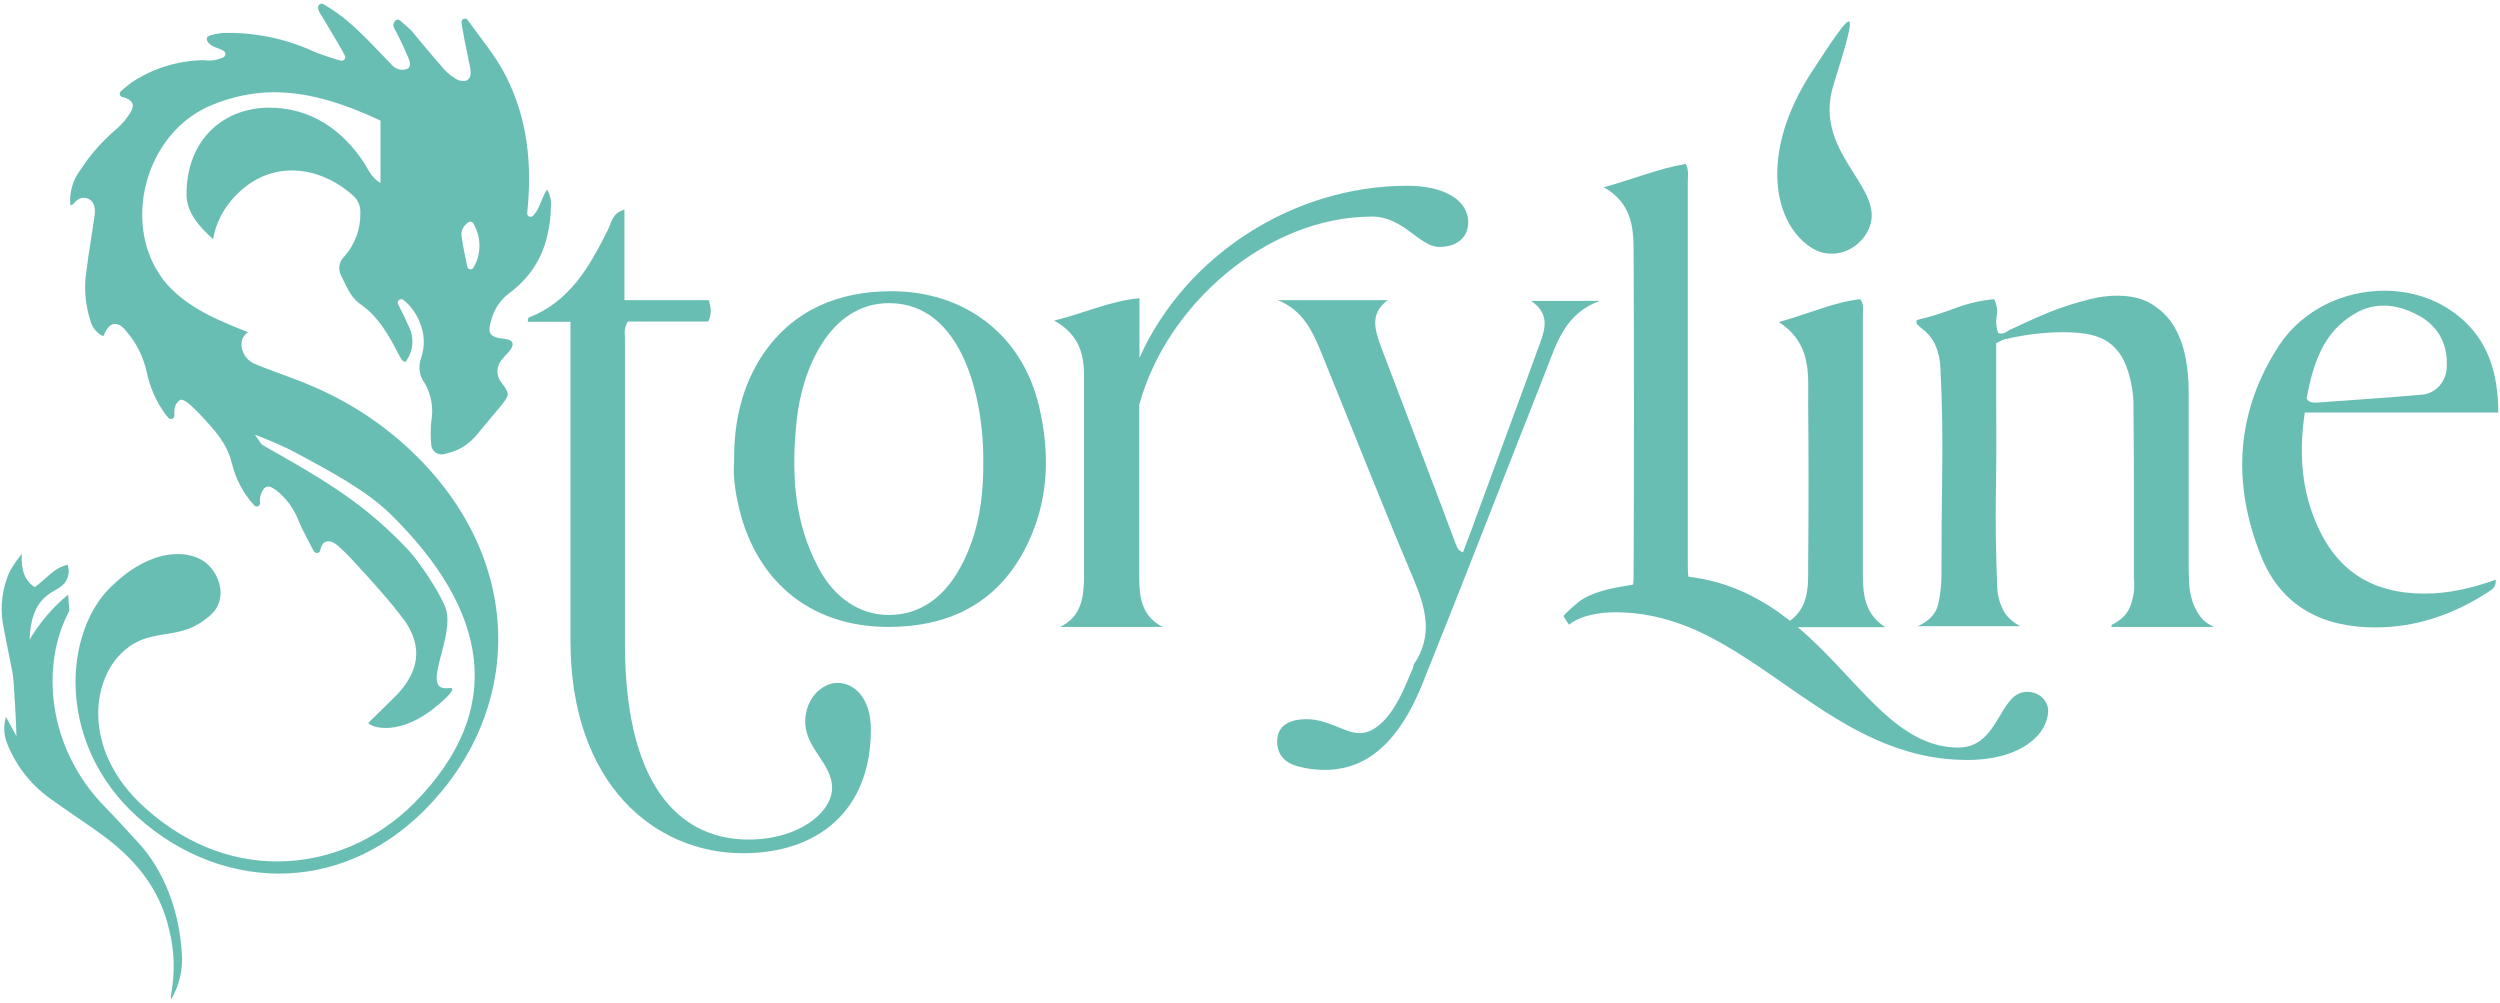 <svg xmlns="http://www.w3.org/2000/svg" xmlns:xlink="http://www.w3.org/1999/xlink" id="Layer_1" x="0px" y="0px" viewBox="0 0 1005.3 403.4" style="enable-background:new 0 0 1005.3 403.4;" xml:space="preserve"><style type="text/css">	.st0{fill:#69BEB4;}	.st1{enable-background:new    ;}</style><g>	<path class="st0" d="M815.1,278.2c-11.4,0-11,22.4-27.6,22.4c-19.1,0-32.3-15.6-47.6-31.9c-5.3-5.6-10.9-11.4-17.1-16.6  c-1.3-1.1-2.7-2.2-4.1-3.3c-10.9-8.4-23.7-15-39.8-16.9c-0.2-1.8-0.2-3.4-0.2-5v-154c0-0.9,0.1-1.9,0.1-2.9c0-1.2-0.2-2.6-0.9-4.1  c-5.3,0.9-10.5,2.4-15.9,4.1c-5.4,1.7-11,3.6-17.1,5.3c11,6.2,12,15.8,12,25.4c0.2,43.2,0.2,86.6,0,129.6c0,1.6,0,3.2-0.2,4.8  l-2.4,0.4c-6.4,1-14.4,2.6-19.6,6.6c-0.4,0.4-6,5-6,5.7l0,0l2.2,3.4c4.8-3.8,12.4-5,18.8-5c10.2,0,20,2.2,29.4,6  c36.9,15.2,65.4,53.4,111.9,53.4c21.8,0,32.6-10.4,32.6-20C823.5,281.8,820.1,278.2,815.1,278.2z"></path>	<path class="st0" d="M749.1,231.3V126.7c0-0.9,0.1-1.7,0.1-2.6c0-1.2-0.2-2.4-1.1-3.8c-5.4,0.6-10.5,2-15.9,3.8  c-5.3,1.7-10.8,3.7-16.9,5.4c13.2,8.6,11.8,20.8,11.8,32.3c0.2,21.8,0.2,43.2,0,64.8c0,1.3,0,2.6,0,3.9c0,6.7-0.5,13.5-6.4,18.4  c-1.5,1.2-3.3,2.3-5.6,3.3h43C750.1,247.1,749.1,239.5,749.1,231.3z M729.2,100.1c6.6,3.8,15.9,2,21-5.7  c11.6-17.7-22-31.3-12.9-60.3c10.6-33.8,8.9-32.2-8.5-5.6C706.7,62.2,713.4,90.9,729.2,100.1z"></path>	<g class="st1">		<path class="st0" d="M856.7,243.6c-1.2,3.3-3.7,5.8-7.6,7.7v0.8h41.2c-2.4-1.1-4.3-2.5-5.6-4.3c-1.3-1.8-2.4-3.8-3.1-6.1   c-0.7-2.3-1.2-4.6-1.3-7.1c-0.1-2.5-0.2-4.8-0.2-7.1v-70.2c0-4.7-0.4-9.2-1.3-13.8c-0.9-4.5-2.4-8.6-4.6-12.3   c-2.2-3.7-5.2-6.6-8.9-8.9c-3.7-2.3-8.4-3.4-14-3.4c-3.2,0-6.7,0.4-10.4,1.3c-3.7,0.9-7.5,2-11.3,3.3c-3.8,1.3-7.5,2.8-11.1,4.4   c-3.6,1.6-6.8,3.1-9.6,4.4c-0.7,0.3-1.3,0.6-2,1.1c-0.7,0.5-1.4,0.7-2.2,0.7c-0.5,0-0.9-0.1-1.2-0.2c-0.8-2.1-1-4.4-0.6-6.7   c0.1-0.6,0.2-1.3,0.2-1.9c0-1.7-0.4-3.3-1.2-5c-5.6,0.5-10.9,1.8-15.9,3.7c-5,1.9-10.1,3.5-15.3,4.7c-0.1,0.9,0,1.6,0.4,1.9   c0.4,0.3,0.8,0.7,1.2,1.1c2.8,2,4.8,4.4,6,7.2c1.2,2.8,1.9,5.9,2,9.4c0.7,14,0.9,27.8,0.7,41.4c-0.2,13.7-0.3,27.6-0.3,41.4   c0,4-0.4,7.9-1.3,11.8c-0.4,1.9-1.3,3.6-2.7,5.1c-1.4,1.5-3.2,2.8-5.6,3.8h41.2c-3.3-1.9-5.7-4.1-7-6.9c-1.3-2.7-2.1-5.8-2.2-9.3   c-0.5-12.9-0.7-25.7-0.5-38.3c0.2-12.7,0.2-25.4,0.1-38.3v-21c0.7-0.3,1.3-0.6,1.8-0.9c0.5-0.3,1.1-0.6,1.8-0.7   c8.1-1.9,15.9-2.8,23.4-2.8c3.2,0,6.2,0.2,8.9,0.6c2.7,0.4,5.2,1.2,7.4,2.3c2.2,1.1,4.1,2.8,5.8,4.9c1.7,2.1,3,4.9,4.1,8.4   c1.3,4.4,2,8.6,2,12.6c0.1,11.9,0.2,23.6,0.2,35.2v35C858.5,236.8,857.9,240.3,856.7,243.6z"></path>	</g>	<g class="st1">		<path class="st0" d="M975,238.7c-21.4,0-36.1-9.4-44.2-29.8c-5.6-13.8-6.2-28.2-4-43h77.8c0-15.6-4-29.2-16-38.8   c-8.6-7-19.2-10.2-29.8-10.2c-16.4,0-32.7,7.6-42.2,21.8c-17.4,26.6-19.2,55-7.6,84.4c8.2,21,25.2,29.2,46.2,29.2   c16.4,0,31.5-5.2,45.6-14.4c1.1-0.8,2.8-1.5,2.8-4.3c0-0.1,0-0.3,0-0.5C994.2,236.5,984.6,238.7,975,238.7z M947.3,125.9   c3.8-2.2,7.6-3,11.4-3c5,0,10.2,1.8,15,4.6c7.4,4.6,10.6,11.6,10.2,20c-0.2,5.8-4.2,10.6-9.8,11.2c-14.2,1.2-28.4,2.2-42.6,3.2   c-0.9,0-1.6,0-2.2-0.2s-1.2-0.6-1.8-1.4C930.1,146.7,933.9,133.5,947.3,125.9z"></path>	</g>	<path class="st0" d="M336.8,274.6c-6.2,0-13,6.2-13,15.6c0,10.8,10.8,16.8,10.8,26.6c0,9.8-13.2,20.8-33.7,20.8  c-24.6,0-49.6-17.6-49.6-78.8v-26.4c0,0,0-78.6,0-96.1c0-0.8-0.1-1.6-0.1-2.5c0-1.3,0.2-2.8,1.3-4.5h32.3c0.7-1.5,1-2.8,1-4.2  s-0.3-2.8-0.8-4.4h-33.9V84.3c-5.2,1.4-5.2,5.6-6.8,8.4c-3.7,7.4-7.5,14.6-12.5,20.7c-5,6.1-11.1,11.2-19.4,14.4  c0,0.2,0,0.8-0.2,1.6h17.2v128.3c0,57.6,33.9,85.4,69.4,85.4c30.2,0,51.4-17.2,51.4-49.8C350.2,280.8,343.6,274.6,336.8,274.6z"></path>	<path class="st0" d="M417.8,163.3c-6.8-28.8-29.9-46.2-59.4-46.2c-21,0-39.4,7.4-51.6,25.4c-8.2,12.4-11.6,26.2-11.6,41.9  c0,0.4,0,0.9,0,1.3c-0.4,4.6,0.2,10.4,1.4,16c6.4,31.2,28.6,50.4,60.6,50.4c23.8,0,43-9,54.6-30.6  C421.6,203,422.6,183.5,417.8,163.3z M386,228.5c-6.2,11.2-15.6,18.8-28.6,18.8c-11.6,0-21.8-6.8-28.2-18.8  c-10.2-19-11-39.2-8.8-59.8c2.2-20.2,13.2-46.8,37.1-46.8c29.9,0,37.9,39.2,37.9,62.4C395.6,200.1,393.6,214.7,386,228.5z"></path>	<path class="st0" d="M551.7,87.1c12.8,0,19,12.2,27.1,12.2c7.2,0,11.6-4,11.6-9.8c0-9.4-10.2-14.8-24.4-14.8  c-22.9,0-45.1,6.9-64,19c-18.9,12.1-34.5,29.4-43.8,50.2v-24c-6,0.6-11.5,2.1-17,3.8c-5.5,1.7-11.1,3.7-17.3,5.2  c10,5.6,12,13.4,12,22.2v82c-0.1,3.9-0.4,7.6-1.8,10.9c-1.3,3.3-3.7,6.1-7.8,8.1h41.2c-8.8-4.6-9.4-12.4-9.4-20.8v-68.4  C468.9,122.7,509.4,87.1,551.7,87.1z"></path>	<path class="st0" d="M615.5,120.9c7.6,5,6,11,3.8,17c-8.6,23.8-17.4,47.2-26,70.8c-1.6,4.6-3.4,9-5,13.4c-2.2-0.8-2.4-2.2-3-3.6  c-9.8-26.2-19.8-52.2-29.8-78.6c-1.2-3.4-2.5-6.8-2.5-10.1c0-3.2,1.2-6.2,5-9.1h-44.2c10.2,4,14.2,12.8,17.8,21.8  c12.2,29.9,24,60,36.5,89.6c5.2,12.2,8.4,23.4,0.4,35.1c-0.2,0.4-0.2,1-0.4,1.6c-3.2,7.4-6,15-11.6,21c-3.4,3.4-6.4,5-9.8,5  c-2,0-4.2-0.6-6.6-1.6c-5-2-9.8-4.2-15.4-4c-6.4,0.2-10.2,2.6-11,7.2c-0.8,5.8,2,10.2,8.4,11.8c3.6,1,7,1.4,10.6,1.4  c21.2,0,32.5-17.6,39.6-35.4c16.8-41.8,33.1-84,49.6-125.8c4.2-10.8,7.6-22.4,21.4-27.4H615.5z"></path>	<path class="st0" d="M68.8,401.9c-0.1-0.7-0.1-1.4,0-2c1.6-8.7,1.4-17.6-0.8-26.1c-3.8-16.8-14.2-29-27.8-38.7  c-6.2-4.5-12.7-8.7-18.9-13.2c-8.2-5.5-14.6-13.4-18.3-22.6c-1.5-3.5-1.7-7.4-0.6-11l4.2,7.7c0-4.2-0.9-18.3-1-19.8  c-0.1-2-0.3-3.9-0.6-5.9c-1.3-6.6-2.7-13.2-3.9-19.9c-1.1-6.9-0.1-14,2.7-20.4c1.4-2.6,3.1-5,5-7.3c-0.7,9.1,3.4,12.4,5.2,13.4  c5.3-3.9,7.6-7.7,13.2-9c1.2,3.4-0.1,7.2-3.2,9.1c-3,2.3-11.6,4.1-12.1,21c4.1-6.9,9.3-13,15.5-18.1c0.1,2,0.4,4.3,0.5,6.5  c-11.3,20.8-9.8,54.8,15,79.6c1.9,1.8,9.8,10.5,12.2,13.1c11.2,11.8,17,28.6,18,44.7C73.7,389.7,72.1,396.3,68.8,401.9z"></path>	<path class="st0" d="M220,76.2c-2.4,3.4-2.7,7.6-5.7,10.6c-0.9,0.9-2.5,0.1-2.3-1.2c2-19.4,0.2-37.3-8.2-54.3  c-4.2-8.5-10.2-15.5-15.7-23.2c-0.7-1-2.3-0.7-2.5,0.5c-0.2,1.3,2.5,13.8,3.5,18.8c0.8,4.3-1.3,6.3-5.3,4.6c-1.4-0.8-3.6-2.3-5-3.9  c-4.5-5.1-13.2-15.5-13.2-15.6c-1.5-1.5-3.1-2.9-4.8-4.3c-0.6-0.5-1.5-0.4-2,0.3c-1.3,1.7-0.2,3,0.6,4.5c1.8,3.4,3.4,7,4.9,10.5  c0,0.1,1.6,3.3-0.6,4.2c-2.4,1-5.1-0.1-6.7-2.2c-7.6-7.7-14.7-16.1-24-22c-0.9-0.6-1.9-1.2-2.9-1.8c-0.9-0.6-2.1,0.1-2.2,1.1  c0,1.6,1,2.9,1.9,4.3c3.8,6.5,8.8,14.5,9,15.7c0.1,0.9-0.6,1.7-1.5,1.6c-1.2-0.1-9-2.7-11.4-3.8c-11.6-5.3-24.3-7.8-37-7.3h-0.1  c-1.6,0.3-3.2,0.6-4.7,1.1c-0.8,0.2-1.2,1.2-0.8,2c1.4,2.7,4.7,2.7,6.8,4.2c0.8,0.6,0.7,1.9-0.2,2.4c-2.5,1.2-5.2,1.6-8,1.2  c-0.1,0-0.2,0-0.2,0c-10.3,0.2-20.4,3.3-29,9.1l0,0c-1.4,1.1-2.8,2.2-4.1,3.4c-0.9,0.8-0.4,2.2,0.8,2.4c0.1,0,0.3,0,0.4,0.1  c3.1,0.8,4.5,2.7,3,5.4c-1.6,2.8-3.6,5.3-6,7.3C41.3,56.6,36.4,62,32.5,68.1c-3.2,4.1-4.7,9.3-4.2,14.5c0.5-0.2,0.9-0.3,1.1-0.5  c1.6-1.9,3.4-3.3,6-2.2c2.2,0.9,3.2,3.4,2.6,7c-1,7.2-2.3,14.4-3.2,21.7c-1.1,6.7-0.6,13.6,1.5,20.2c0.7,2.8,2.6,5.2,5.2,6.4  c0.3-0.5,0.5-1,0.7-1.4c1.9-4.1,4.8-4.7,7.8-1.5c0.2,0.3,0.5,0.5,0.7,0.8c4.1,4.7,7,10.4,8.3,16.6c1.3,6,3.7,11.6,7.3,16.6  c0.4,0.6,0.9,1.1,1.4,1.7c0.8,1,2.5,0.4,2.4-0.9c0-0.7,0-1.3,0-1.9c0-0.1,0.1-2.1,1-3.1c0.3-0.3,0.8-1,1.4-1.3  c2.2-0.9,9.3,7.3,12,10.3c3.9,4.4,7.3,9.1,8.8,15.4c1.5,6.2,4.6,12,8.9,16.7c0.9,1,2.5,0.3,2.4-1c0-0.4-0.1-0.8-0.1-1.1v-0.2  c0.1-1.6,0.7-3.2,1.7-4.5c1.5-1.5,3.3-0.4,4.8,0.7c4,3.1,7,7.2,8.9,11.9c1.5,3.7,3.5,7.3,5.3,10.8c0.3,0.5,0.5,1,0.8,1.5  c0,0.1,0.1,0.1,0.1,0.2c0.1,0.1,0.1,0.2,0.2,0.3c0.6,0.8,1.7,0.7,2.2,0.1c0.1-0.1,0.2-0.3,0.2-0.5c0.5-1.5,0.9-2.9,1.8-3.3  c3-1.6,5.8,1.8,7.8,3.6c1.8,1.5,17.2,18.3,22.6,25.5c3.6,4.4,6,9.1,6.4,14.1c0.5,5.6-1.7,11.6-7.5,17.9l-11.6,11.4  c-0.7,0.9,10.3,6.7,26.2-5.7c0.4-0.3,1.4-1.2,2.7-2.2c3-2.6,6.9-6.5,3.4-6c-12.4,1.6,3.2-20.9-1.5-32.7c-2.4-6-10.2-17.9-14.6-22.6  c-15-15.9-27.9-24.9-52.4-38.8c-2.2-1.2-4.5-2.5-6.8-3.9c-0.9-1.3-1.8-2.6-2.7-3.9c5.9,2.3,11.8,4.7,17.1,7.6  c12.8,7,27.7,14.6,38.1,25c38,37.7,46.6,77.4,8.8,115.6c-15,15-34.7,23.4-55,23.4c-19.4,0-39-7.6-56-24.2  c-21.6-21.6-18.6-47.6-7-59.2c11.2-11.2,21.8-5,33.3-13.4c2.6-1.8,5.2-4,6.2-7.2c1.8-4.8,0-11-4.2-15.2c-2.6-2.6-7-4.4-12.2-4.4  c-10.6,0-20.2,6.4-27.4,13.6c-18.2,18.2-21.2,60,8,89.2c16.8,16.6,38.3,25.7,60,25.7c20.6,0,41.2-8.2,58.6-25.6  c39.2-39.4,40.6-98.5-3-142c-12-12-26.6-21.8-42.2-28.4c-8.3-3.6-16.3-6-23.9-9.3c-3-1.7-4.6-4.7-4.6-7.5c0-2,0.9-3.8,2.7-4.9  c-12-4.7-24-9.7-32.5-19.1c-2.4-2.8-4.4-5.8-6-9.2c-10.2-21.4-1-52,22.8-62.6c8.8-3.8,17.6-5.6,26.1-5.6c14.6,0,28.7,4.8,42.8,11.4  v25.1c-3.6-2.2-4.8-5.2-6.4-7.8c-8.8-13.6-21.7-22.5-38.3-22.5c-18.2,0-33.3,12.6-33.3,34.9c0,5.4,2.8,9.8,6.4,13.8  c1.4,1.5,2.9,2.9,4.3,4.2l0,0c0.2-0.9,0.3-1.9,0.6-2.8c1.5-5.8,4.8-11.3,9.6-15.9c15.2-14.4,34.5-9.6,46.6,1.6l0.1,0.1  c1.5,1.7,2.4,3.9,2.3,6.2c0.2,6.5-2.1,12.8-6.4,17.7c-2,1.8-2.6,4.7-1.6,7.2c1.9,3.5,3.7,8.9,7.6,11.7c7.6,5.1,12,13,16.1,21.1  c0.3,0.6,0.7,1.2,1.1,1.8c0.2,0.2,0.6,0.3,1.3,0.7c3.2-4.1,3.7-9.7,1.4-14.3c-1.3-3-2.8-6-4.3-8.9c-0.7-1.3,0.9-2.7,2.1-1.8  c3,2.4,5.3,5.6,6.7,9.3c1.9,4.5,2,9.6,0.4,14.2c-1.2,3.4-0.7,7.1,1.5,10c2.7,4.7,3.6,10.2,2.6,15.5l0,0c-0.3,3.4-0.3,6.7,0.1,10  c0.6,2.2,2.9,3.6,5.1,3c0.1,0,1-0.2,1.1-0.3c4.5-1,8-3.1,11.2-6.5l0.1-0.1c3.5-4.3,7.1-8.4,10.6-12.7c3.4-4.3,3.4-4.7,0.1-9.1  c-2.3-2.7-2.2-6.7,0.1-9.3c1.1-1.4,2.5-2.6,3.5-4c1.7-2.4,0.8-4-2.2-4.3c-6.3-0.6-7.3-2.2-5.4-8.1c1.2-4.2,3.7-7.8,7.2-10.4  c7.7-5.7,12.9-13.4,15.1-22.7c0,0,0.7-3.3,0.7-3.4c0.6-3.4,0.8-6,0.8-8C221.9,80.1,221,78.2,220,76.2z M190.4,107.6  c-0.6,1.1-2.3,0.8-2.5-0.4c-0.9-4-1.7-8.1-2.3-12.2c-0.3-2.3,0.9-4.5,2.9-5.7c0.6-0.4,1.4-0.1,1.8,0.5  C193.6,95.4,193.6,102.2,190.4,107.6z"></path></g></svg>